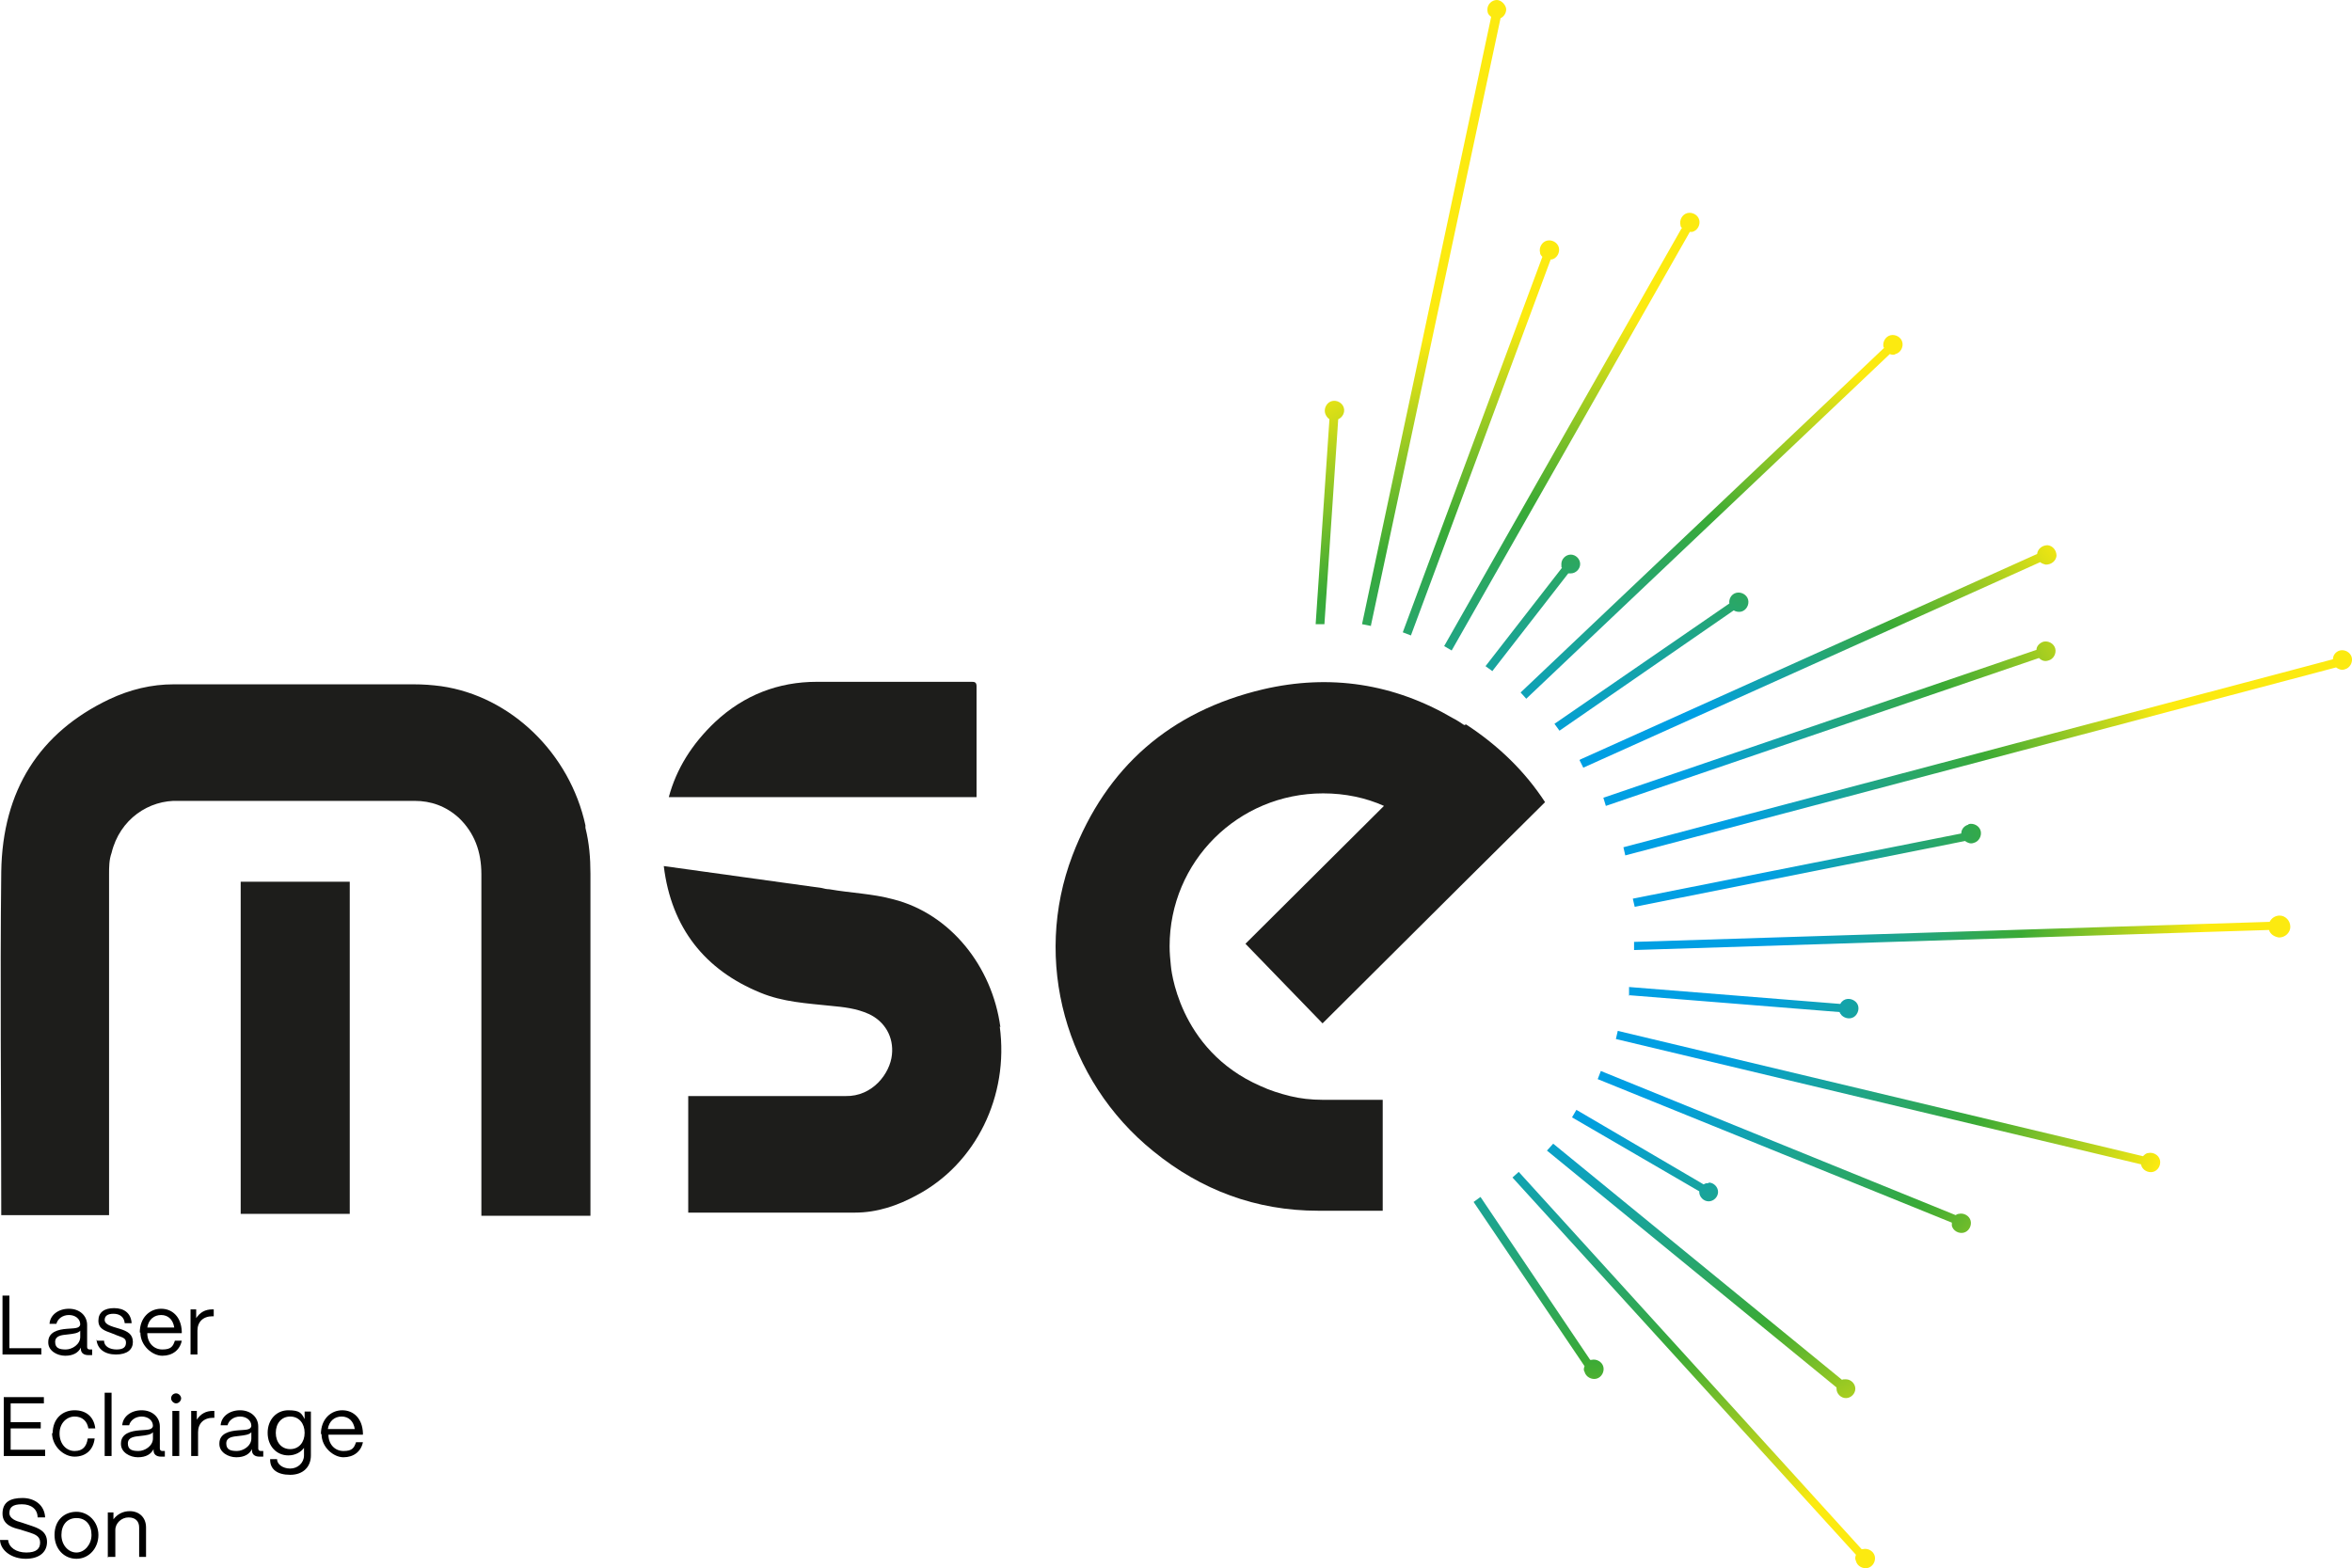 <?xml version="1.0" encoding="UTF-8"?><svg id="Calque_1" xmlns="http://www.w3.org/2000/svg" xmlns:xlink="http://www.w3.org/1999/xlink" viewBox="0 0 375.24 250.24"><defs><style>.cls-1{fill:#1d1d1b;}.cls-2{fill:url(#Dégradé_sans_nom_10);}.cls-3{fill:url(#Dégradé_sans_nom_21);}.cls-4{fill:url(#Dégradé_sans_nom_10-17);}.cls-5{fill:url(#Dégradé_sans_nom_10-11);}.cls-6{fill:url(#Dégradé_sans_nom_10-16);}.cls-7{fill:url(#Dégradé_sans_nom_10-15);}.cls-8{fill:url(#Dégradé_sans_nom_10-12);}.cls-9{fill:url(#Dégradé_sans_nom_10-18);}.cls-10{fill:url(#Dégradé_sans_nom_10-14);}.cls-11{fill:url(#Dégradé_sans_nom_10-13);}.cls-12{fill:url(#Dégradé_sans_nom_10-10);}.cls-13{fill:url(#Dégradé_sans_nom_10-9);}.cls-14{fill:url(#Dégradé_sans_nom_10-5);}.cls-15{fill:url(#Dégradé_sans_nom_10-6);}.cls-16{fill:url(#Dégradé_sans_nom_10-4);}.cls-17{fill:url(#Dégradé_sans_nom_10-7);}.cls-18{fill:url(#Dégradé_sans_nom_10-8);}.cls-19{fill:url(#Dégradé_sans_nom_10-3);}.cls-20{fill:url(#Dégradé_sans_nom_10-2);}</style><radialGradient id="Dégradé_sans_nom_21" cx="253.8" cy="97.49" fx="253.8" fy="97.49" r="97.9" gradientTransform="translate(0 245.99) scale(1 -1)" gradientUnits="userSpaceOnUse"><stop offset=".4" stop-color="#009fe3"/><stop offset=".7" stop-color="#3aaa35"/><stop offset="1" stop-color="#fcea10"/></radialGradient><radialGradient id="Dégradé_sans_nom_10" cx="253.8" cy="97.49" fx="253.8" fy="97.49" r="97.9" gradientTransform="translate(0 245.99) scale(1 -1)" gradientUnits="userSpaceOnUse"><stop offset=".3" stop-color="#009fe3"/><stop offset=".7" stop-color="#3aaa35"/><stop offset="1" stop-color="#fcea10"/></radialGradient><radialGradient id="Dégradé_sans_nom_10-2" r="97.9" xlink:href="#Dégradé_sans_nom_10"/><radialGradient id="Dégradé_sans_nom_10-3" r="97.9" xlink:href="#Dégradé_sans_nom_10"/><radialGradient id="Dégradé_sans_nom_10-4" r="97.9" xlink:href="#Dégradé_sans_nom_10"/><radialGradient id="Dégradé_sans_nom_10-5" cy="97.49" fy="97.49" r="97.9" xlink:href="#Dégradé_sans_nom_10"/><radialGradient id="Dégradé_sans_nom_10-6" cy="97.49" fy="97.49" r="97.9" xlink:href="#Dégradé_sans_nom_10"/><radialGradient id="Dégradé_sans_nom_10-7" r="97.9" xlink:href="#Dégradé_sans_nom_10"/><radialGradient id="Dégradé_sans_nom_10-8" r="97.9" xlink:href="#Dégradé_sans_nom_10"/><radialGradient id="Dégradé_sans_nom_10-9" cy="97.49" fy="97.49" r="97.9" xlink:href="#Dégradé_sans_nom_10"/><radialGradient id="Dégradé_sans_nom_10-10" cy="97.49" fy="97.49" r="97.9" xlink:href="#Dégradé_sans_nom_10"/><radialGradient id="Dégradé_sans_nom_10-11" cy="97.49" fy="97.49" r="97.9" xlink:href="#Dégradé_sans_nom_10"/><radialGradient id="Dégradé_sans_nom_10-12" cy="97.49" fy="97.49" r="97.9" xlink:href="#Dégradé_sans_nom_10"/><radialGradient id="Dégradé_sans_nom_10-13" cy="97.49" fy="97.49" r="97.9" xlink:href="#Dégradé_sans_nom_10"/><radialGradient id="Dégradé_sans_nom_10-14" cy="97.49" fy="97.49" r="97.9" xlink:href="#Dégradé_sans_nom_10"/><radialGradient id="Dégradé_sans_nom_10-15" cy="97.49" fy="97.49" r="97.9" xlink:href="#Dégradé_sans_nom_10"/><radialGradient id="Dégradé_sans_nom_10-16" cy="97.49" fy="97.49" r="97.9" xlink:href="#Dégradé_sans_nom_10"/><radialGradient id="Dégradé_sans_nom_10-17" cy="97.49" fy="97.49" r="97.9" xlink:href="#Dégradé_sans_nom_10"/><radialGradient id="Dégradé_sans_nom_10-18" cy="97.49" fy="97.49" r="97.9" xlink:href="#Dégradé_sans_nom_10"/></defs><path d="M15.5,213.94h1.1c0,.9.9,1.4,2,1.4s1.5-.4,1.5-1.1-.5-.8-1.3-1.1l-1-.4c-1.1-.4-2.1-.7-2.1-2s.9-2,2.5-2,2.7.8,2.8,2.4h-1.1c-.1-1-.8-1.5-1.8-1.5s-1.4.4-1.4,1,.8.9,1.4,1.1l1,.3c1.3.4,2.1.9,2.1,2.1s-.9,2-2.7,2-3-.9-3.1-2.4l.1.2Z"/><path d="M51.2,228.84c0-2.4,1.6-3.8,3.4-3.8s3.2,1.3,3.3,3.6v.3h-5.5c0,1.5,1,2.6,2.4,2.6s1.7-.5,2-1.4h1.1c-.3,1.5-1.5,2.4-3.1,2.4s-3.5-1.6-3.5-3.7h-.1ZM56.6,228.04c-.2-1.3-1-2-2.1-2s-2,.7-2.2,2h4.3Z"/><path d="M.4,216.14v-9.4h1.1v8.4h5.1v1H.4Z"/><path d="M7.7,214.14c0-1.6,1.6-2,3-2.1,1.1-.1,2,0,2.1-.7,0-.9-.8-1.5-1.8-1.5s-1.8.6-2,1.4h-1.1c.1-1.4,1.4-2.4,3.1-2.4s2.9,1.1,2.9,2.6v3.5c0,.2.1.4.4.4h.4v.9h-.6c-.8,0-1.2-.4-1.2-1v-.2c-.4.8-1.2,1.3-2.5,1.3s-2.7-.8-2.7-2.1v-.1h0ZM12.8,213.24v-.9c-.3.4-1.1.5-2,.6-1,.1-2,.2-2,1.2s.7,1.2,1.7,1.2,2.3-.8,2.3-2v-.1Z"/><path d="M22.3,212.64c0-2.4,1.6-3.8,3.4-3.8s3.2,1.3,3.3,3.6v.3h-5.5c0,1.5,1,2.6,2.4,2.6s1.7-.5,2-1.4h1.1c-.3,1.5-1.5,2.4-3.1,2.4s-3.5-1.6-3.5-3.7h-.1,0ZM27.8,211.84c-.2-1.3-1-2-2.1-2s-2,.7-2.2,2h4.3Z"/><path d="M30.4,216.14v-7.2h.9v1.4c.6-.9,1.4-1.4,2.6-1.4h.2v1.1h-.2c-1.5,0-2.4.9-2.4,2.3v3.8h-1.1,0Z"/><path d="M.6,232.34v-9.4h6.4v1H1.7v3h4.8v1H1.7v3.4h5.5v1H.6Z"/><path d="M8.4,228.74c0-2.4,1.6-3.7,3.5-3.7s3.1,1.1,3.3,2.9h-1.1c-.2-1.2-1-1.9-2.2-1.9s-2.4,1-2.4,2.7,1.1,2.8,2.4,2.8,1.9-.7,2.1-2h1.1c-.2,1.8-1.4,2.9-3.2,2.9s-3.6-1.7-3.6-3.8c0,0,.1.1.1.1Z"/><path d="M16.7,232.34v-10.1h1.1v10.1h-1.1Z"/><path d="M19.3,230.34c0-1.6,1.6-2,3-2.1,1.1-.1,2,0,2.1-.7,0-.9-.8-1.5-1.8-1.5s-1.8.6-2,1.4h-1.1c.1-1.4,1.4-2.4,3.1-2.4s2.9,1.1,2.9,2.6v3.5c0,.2.1.4.4.4h.4v.9h-.6c-.8,0-1.2-.4-1.2-1v-.2c-.4.8-1.2,1.3-2.5,1.3s-2.7-.8-2.7-2.1v-.1h0ZM24.4,229.44v-.9c-.3.4-1.1.5-2,.6-1,.1-2,.2-2,1.2s.7,1.2,1.7,1.2,2.3-.8,2.3-2v-.1Z"/><path d="M27.3,223.14c0-.5.4-.8.8-.8s.8.4.8.8-.4.8-.8.8-.8-.4-.8-.8ZM27.5,232.34v-7.2h1.1v7.2h-1.1Z"/><path d="M30.5,232.34v-7.2h.9v1.4c.6-.9,1.4-1.4,2.6-1.4h.2v1.1h-.2c-1.5,0-2.4.9-2.4,2.3v3.8h-1.1Z"/><path d="M35,230.34c0-1.6,1.6-2,3-2.1,1.1-.1,2,0,2.1-.7,0-.9-.8-1.5-1.8-1.5s-1.8.6-2,1.4h-1.1c.1-1.4,1.4-2.4,3.1-2.4s2.9,1.1,2.9,2.6v3.5c0,.2.1.4.4.4h.4v.9h-.6c-.8,0-1.2-.4-1.2-1v-.2c-.4.8-1.2,1.3-2.5,1.3s-2.7-.8-2.7-2.1v-.1h0ZM40.1,229.44v-.9c-.3.4-1.1.5-2,.6-1,.1-2,.2-2,1.2s.7,1.2,1.7,1.2,2.3-.8,2.3-2v-.1Z"/><path d="M43.1,232.84h1.1c0,.8.9,1.5,2.1,1.5s2.2-.9,2.2-2.1v-1.2c-.5.7-1.4,1.2-2.5,1.2-1.9,0-3.3-1.5-3.3-3.6s1.4-3.6,3.3-3.6,2.1.5,2.6,1.4v-1.2h1v7c0,1.8-1.2,3.1-3.3,3.1s-3.2-.9-3.2-2.4v-.1h0ZM48.6,228.64c0-1.5-.9-2.6-2.3-2.6s-2.3,1.1-2.3,2.6.9,2.6,2.3,2.6,2.3-1.1,2.3-2.6Z"/><path d="M.1,245.74h1.2c.1,1.2,1.3,2,2.9,2s2.2-.6,2.2-1.6-.8-1.3-1.7-1.6l-1.6-.5c-.8-.2-2.7-.6-2.7-2.5s1.3-2.5,3.2-2.5,3.5,1.1,3.6,3.1h-1.2c0-1.3-1-2.1-2.5-2.1s-2,.5-2,1.4,1.1,1.3,1.9,1.5l1.5.5c1.2.4,2.6.9,2.6,2.6s-1.3,2.7-3.4,2.7-4-1.2-4.1-3h.1,0Z"/><path d="M8.7,244.94c0-2.4,1.6-3.7,3.5-3.7s3.5,1.6,3.5,3.7-1.5,3.8-3.5,3.8-3.5-1.6-3.5-3.8ZM14.6,244.94c0-1.6-.9-2.7-2.4-2.7s-2.4,1.1-2.4,2.7,1.1,2.8,2.4,2.8,2.4-1.3,2.4-2.8Z"/><path d="M17.2,248.54v-7.2h.9v1.1c.6-.8,1.5-1.3,2.6-1.3,1.5,0,2.6,1,2.6,2.6v4.7h-1.1v-4.7c0-1-.6-1.6-1.7-1.6s-2.1.9-2.1,2v4.3h-1.1l-.1.1h0Z"/><path class="cls-1" d="M155.8,127v-17.5c0-.7-.4-.7-.8-.7h-24.7c-6.1,0-11.6,2.1-16.2,6.4-3.7,3.5-6.2,7.5-7.4,12h49.1v-.2h0Z"/><path class="cls-1" d="M159.6,163.9c-1.3-9.7-8-18.1-17.1-20.4-3.3-.9-6.8-1-10.2-1.6-.4,0-.8-.1-1.2-.2l-25.2-3.5c1.2,9.9,6.6,16.6,15.4,20.2,3.6,1.5,7.4,1.7,11.2,2.1,2.1.2,4.1.4,6.1,1.3,2.6,1.2,4,3.7,3.7,6.5-.3,3-3.1,6.7-7.4,6.6h-25.1v18.6h26.6c3.5,0,6.8-1.1,9.9-2.8,9.4-5,14.7-15.8,13.2-26.9l.1.1Z"/><path class="cls-1" d="M93.4,131.7c-2.5-11.5-11.9-20.6-23-22.2-1.5-.2-2.9-.3-4.4-.3H27.7c-3.5,0-6.9.8-10.3,2.4C6.3,116.9.4,126.1.2,139.1,0,157.1.2,175,.2,193v.9h17.2v-54.4c0-1.1,0-2.3.4-3.4,1.3-5.4,6-8.5,10.7-8.3h37.7c2.5,0,4.9.8,7,2.7,2.5,2.4,3.6,5.4,3.6,9v54.5h17.4v-54.6c0-2.5-.2-4.9-.8-7.3v-.4Z"/><path class="cls-1" d="M55.8,140.7h-17.4v53h17.4v-53Z"/><path class="cls-1" d="M233.6,115.7c-.6-.4-1.2-.8-1.8-1.1-9.4-5.5-19.6-7.1-30.3-4.6-14.8,3.5-25,12.4-30.4,26.5-6.4,16.8-1.1,35.9,12.9,47.2,7.6,6.2,16.4,9.5,26.3,9.5h10.3v-17.7h-9.6c-1.8,0-3.6-.2-5.2-.6h0c-1.6-.4-3.2-.9-4.7-1.6h0c-13.3-5.8-14.3-19.2-14.3-19.2h0c-.1-1-.2-2-.2-3.1,0-13.5,10.9-24.4,24.5-24.4,3.5,0,6.8.7,9.7,2l-22.1,22,12.3,12.7,22.4-22.3,13.1-13c-3.2-4.9-7.4-9-12.6-12.4l-.3.1Z"/><path class="cls-3" d="M252,121.3l.6,1.2,72.9-32.8c.2.2.5.3.9.4.9,0,1.6-.6,1.7-1.4,0-.9-.6-1.6-1.4-1.7-.9,0-1.6.6-1.7,1.4h0l-72.9,32.8-.1.1Z"/><path class="cls-2" d="M211.3,99.6l2.2-32.7c.7-.3,1.1-1.1.9-1.8-.2-.8-1.1-1.3-1.9-1.1-.8.2-1.3,1.1-1.1,1.9.1.4.4.8.7,1l-2.2,32.7h1.4Z"/><path class="cls-20" d="M246.1,40.9l-22.3,60,1.3.5,22.3-60h.2c.8-.2,1.3-1.1,1.1-1.9-.2-.8-1.1-1.3-1.9-1.1-.8.2-1.3,1.1-1.1,1.9,0,.3.2.5.4.7v-.1Z"/><path class="cls-19" d="M268.3,36.4l-37.9,66.7,1.2.7,38-66.8h.4c.8-.2,1.3-1.1,1.1-1.9-.2-.8-1.1-1.3-1.9-1.1s-1.3,1.1-1.1,1.9c0,.2.1.4.3.5h-.1Z"/><path class="cls-16" d="M300.6,55.5l-58,55,.9,1,58-55c.3.1.6.2.9,0,.8-.2,1.3-1.1,1.1-1.9-.2-.8-1.1-1.3-1.9-1.1s-1.3,1.1-1.1,1.9h0l.1.1Z"/><path class="cls-14" d="M238,107.2l12.2-15.7h.4c.8,0,1.5-.7,1.5-1.5s-.7-1.5-1.5-1.5-1.5.7-1.5,1.5,0,.4.1.6l-12.2,15.7,1.1.8-.1.1Z"/><path class="cls-15" d="M277.8,97.6c.8-.2,1.3-1.1,1.1-1.9-.2-.8-1.1-1.3-1.9-1.1-.8.2-1.2,1-1.1,1.7l-27.9,19.2.8,1.1,27.8-19.2c.3.2.8.3,1.2.2h0Z"/><path class="cls-17" d="M326.8,105.4c.8-.2,1.3-1.1,1.1-1.9-.2-.8-1.1-1.3-1.9-1.1-.6.2-1.1.7-1.1,1.3l-69.1,23.6.4,1.3,69.1-23.6c.4.4.9.6,1.5.4h0Z"/><path class="cls-18" d="M259.3,136.5l113.4-30c.4.3.9.5,1.4.3.8-.2,1.3-1.1,1.1-1.9-.2-.8-1.1-1.3-1.9-1.1-.7.2-1.1.8-1.1,1.4l-113.2,30,.3,1.3h0Z"/><path class="cls-13" d="M314,131.6c-.7.2-1.1.8-1.1,1.4l-52.4,10.4.3,1.3,52.7-10.5c.4.3.9.5,1.4.3.8-.2,1.3-1.1,1.1-1.9-.2-.8-1.1-1.3-1.9-1.1l-.1.1Z"/><path class="cls-12" d="M259.8,158.8l33.7,2.7c0,.2.2.3.3.5.6.6,1.6.7,2.2.1s.7-1.6.1-2.2-1.6-.7-2.2-.1c-.1.1-.2.2-.3.4l-33.7-2.7v1.4l-.1-.1Z"/><path class="cls-5" d="M341.6,185.9c.2.8,1.1,1.3,1.9,1.1.8-.2,1.3-1.1,1.1-1.9-.2-.8-1.1-1.3-1.9-1.1-.3,0-.6.3-.8.5l-83.8-20-.3,1.3,83.8,20h0v.1Z"/><path class="cls-8" d="M312.5,193.7c-.2,0-.3.1-.5.2l-56.6-23-.5,1.3,56.5,22.9v.5c.2.8,1.1,1.3,1.9,1.1.8-.2,1.3-1.1,1.1-1.9-.2-.8-1.1-1.3-1.9-1.1Z"/><path class="cls-11" d="M297,247.2h0l-54.7-60.2-1,.9,54.8,60.2c-.1.3-.2.6,0,1,.2.8,1.1,1.3,1.9,1.1s1.3-1.1,1.1-1.9c-.2-.8-1.1-1.3-1.9-1.1h-.2Z"/><path class="cls-10" d="M253.7,217h0l-17.5-26-1.1.8,17.7,26.2c-.1.3-.2.6,0,.9.2.8,1.1,1.3,1.9,1.1s1.3-1.1,1.1-1.9c-.2-.8-1.1-1.3-1.9-1.1h-.2Z"/><path class="cls-7" d="M260.7,151.6l101.3-3.2c.2.7.9,1.1,1.6,1.2,1,0,1.8-.8,1.8-1.7,0-1-.8-1.8-1.7-1.8-.7,0-1.3.4-1.6,1l-101.4,3.2v1.4-.1Z"/><path class="cls-6" d="M247.8,182.5l-1,1.1,46.2,37.8v.2c0,.8.7,1.5,1.5,1.5s1.5-.7,1.5-1.5-.7-1.5-1.5-1.5-.4,0-.6.1l-46.1-37.7Z"/><path class="cls-4" d="M272.6,188.8c-.3,0-.5,0-.8.2l-20.3-11.9-.7,1.2,20.3,11.8v.1c0,.8.7,1.5,1.5,1.5s1.5-.7,1.5-1.5-.7-1.5-1.5-1.5v.1Z"/><path class="cls-9" d="M218.7,99.9L239.4,2.9c.5-.2.9-.8.9-1.4s-.7-1.5-1.5-1.5-1.5.7-1.5,1.5.3.9.6,1.2l-20.6,96.9,1.5.3h-.1Z"/></svg>